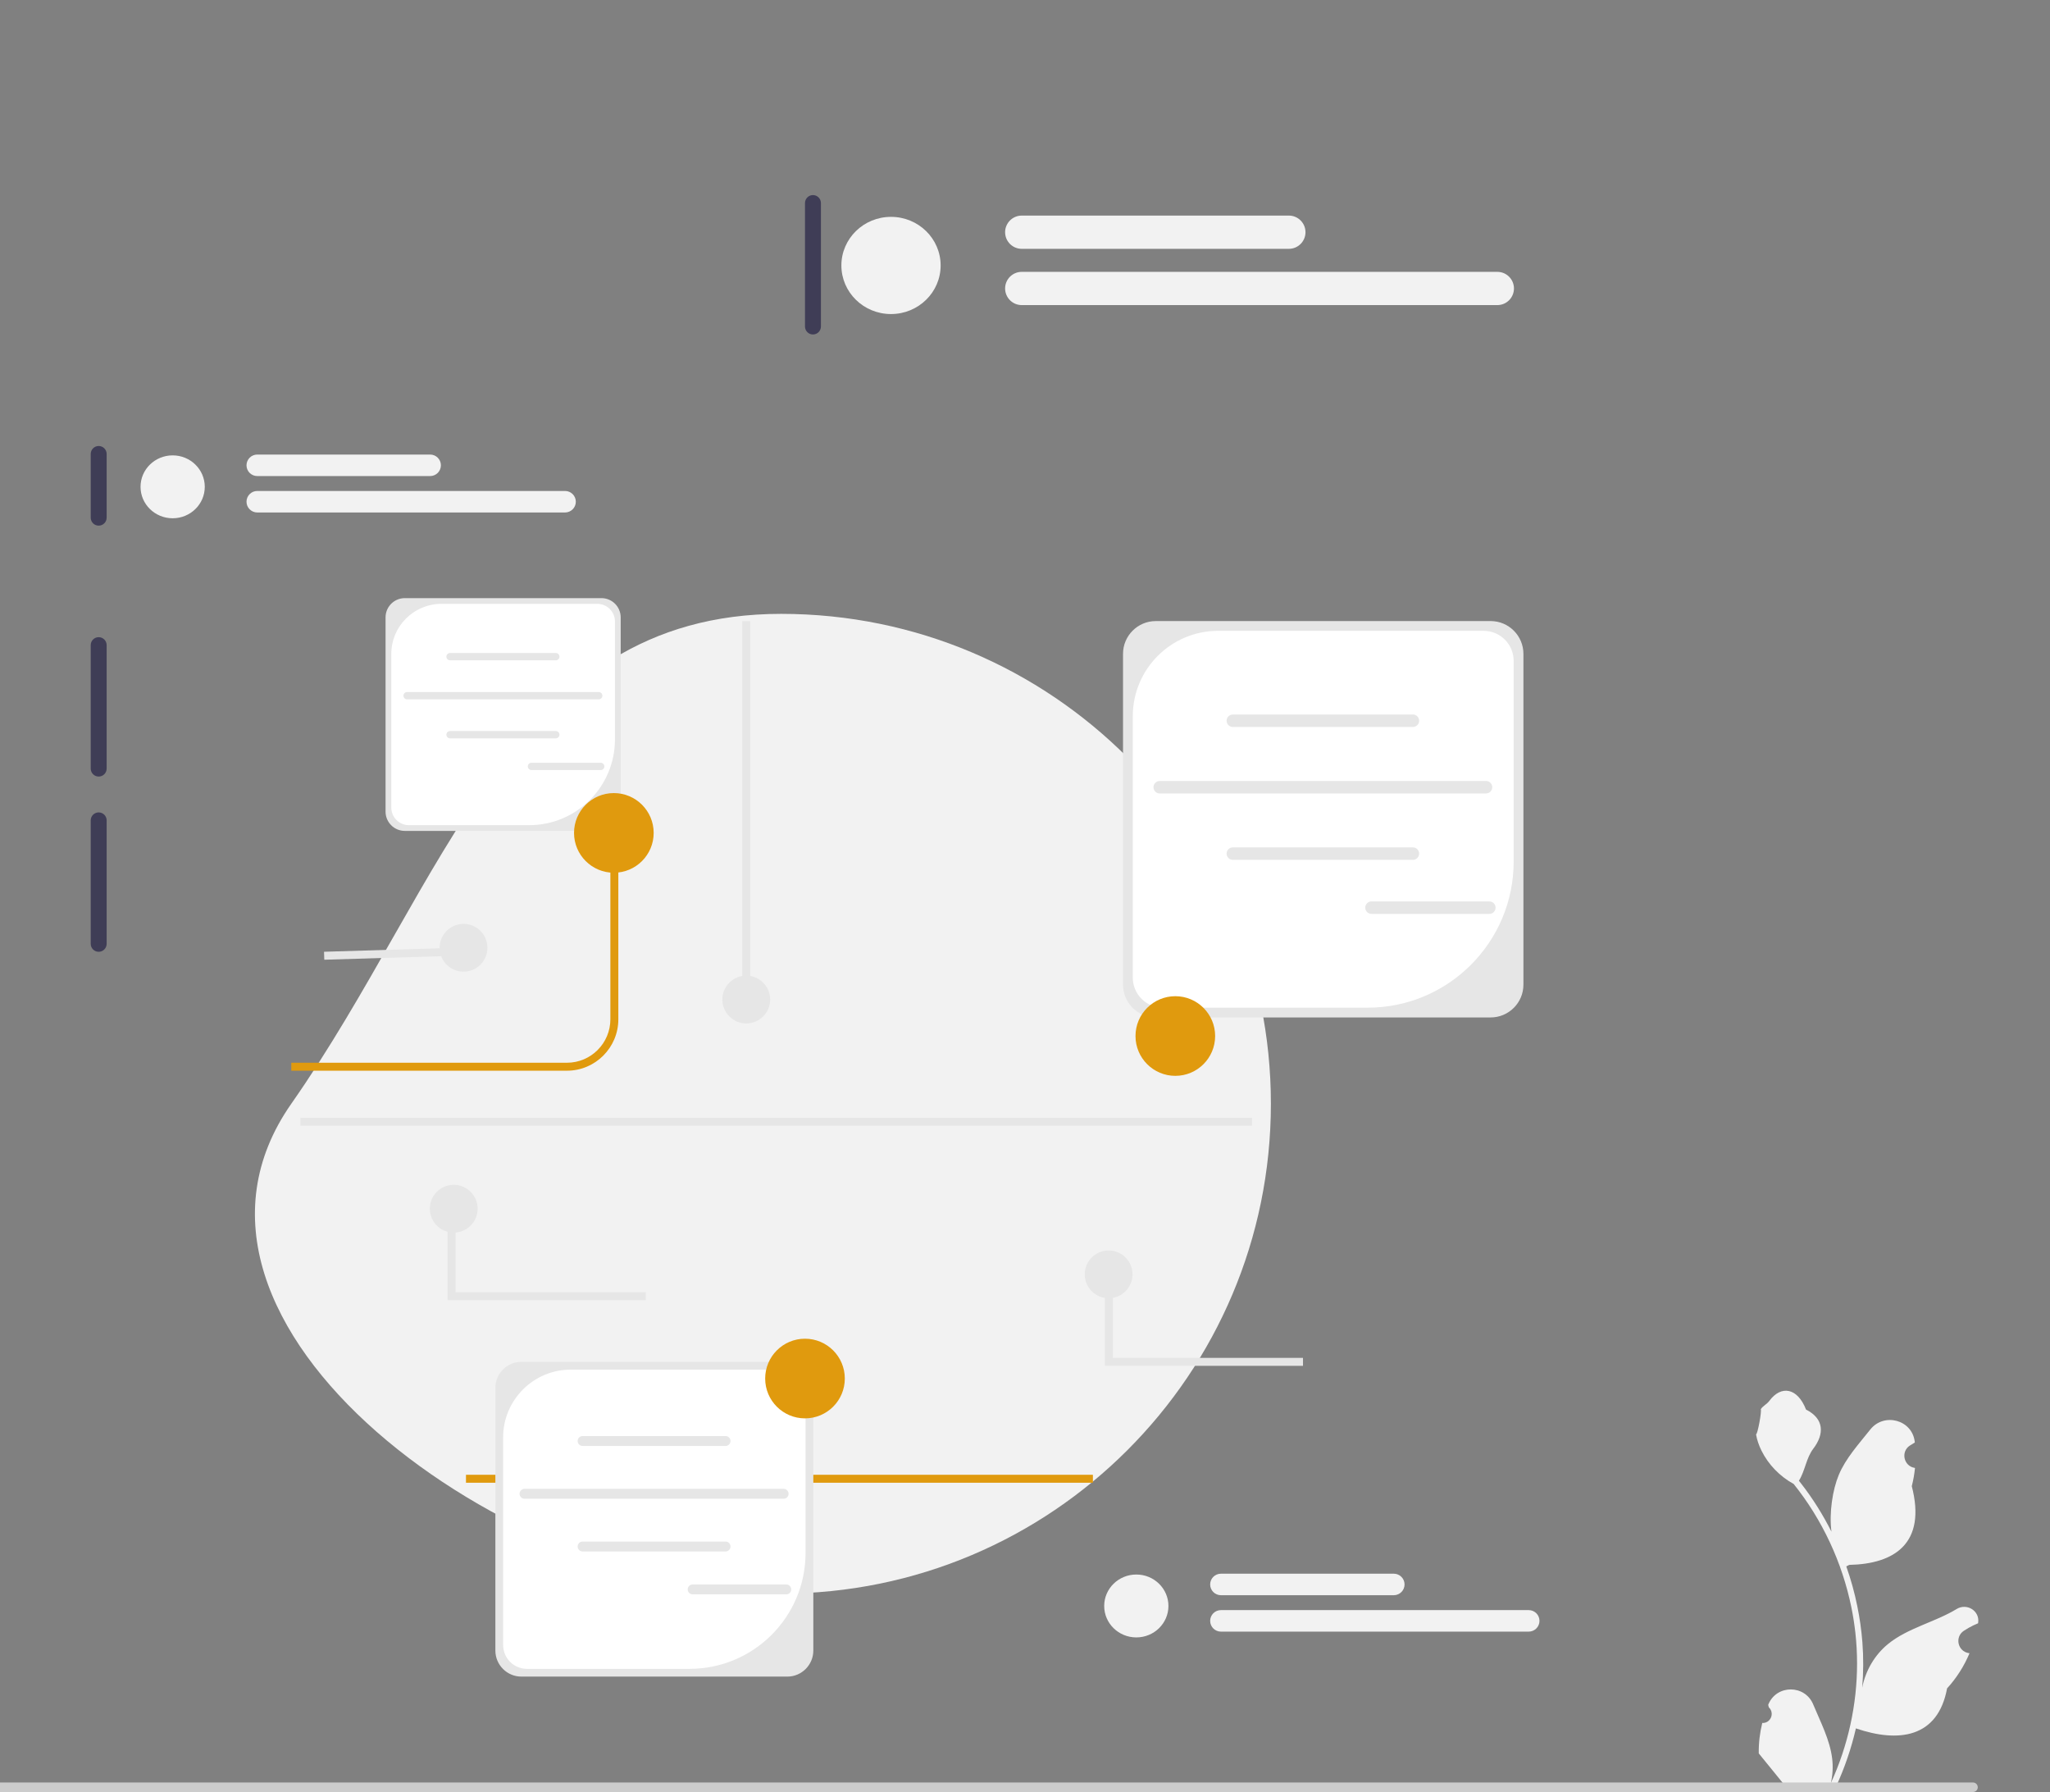 <svg xmlns:dc="http://purl.org/dc/elements/1.1/" xmlns:cc="http://creativecommons.org/ns#" xmlns:rdf="http://www.w3.org/1999/02/22-rdf-syntax-ns#" xmlns:svg="http://www.w3.org/2000/svg" xmlns="http://www.w3.org/2000/svg" xmlns:sodipodi="http://sodipodi.sourceforge.net/DTD/sodipodi-0.dtd" xmlns:inkscape="http://www.inkscape.org/namespaces/inkscape" inkscape:version="1.0beta1 (32d4812, 2019-09-19)" sodipodi:docname="undraw_visionary_technology_re_jfp7.svg" id="svg981" viewBox="0 0 514.81 449.941" height="449.941" width="514.81"><rect x="0" y="0" width="514.81" height="449.941" fill="#808080" stroke="none"/><defs id="defs985"></defs><path inkscape:connector-curvature="0" id="path863" fill="#f2f2f2" d="m 196.155,154.13 c 67.931,0 123,55.069 123,123 0,67.931 -55.069,123 -123,123 -67.931,0 -161.945,-67.351 -123,-123 38.945,-55.649 55.069,-123 123,-123 z"></path><path inkscape:connector-curvature="0" id="path865" fill="#3f3d56" d="m 360.782,159.982 c -1.103,0 -2,0.897 -2,2 v 64 c 0,1.103 0.897,2 2,2 1.103,0 2,-0.897 2,-2 v -64 c 0,-1.103 -0.897,-2 -2,-2 z"></path><path inkscape:connector-curvature="0" id="path867" fill="#3f3d56" d="m 24.782,111.982 c -1.103,0 -2,0.897 -2,2 v 16 c 0,1.103 0.897,2 2,2 1.103,0 2,-0.897 2,-2 v -16 c 0,-1.103 -0.897,-2 -2,-2 z"></path><path inkscape:connector-curvature="0" id="path869" fill="#3f3d56" d="m 24.782,159.982 c -1.103,0 -2,0.897 -2,2 v 31 c 0,1.103 0.897,2 2,2 1.103,0 2,-0.897 2,-2 v -31 c 0,-1.103 -0.897,-2 -2,-2 z"></path><path inkscape:connector-curvature="0" id="path871" fill="#3f3d56" d="m 24.782,203.982 c -1.103,0 -2,0.897 -2,2 v 31 c 0,1.103 0.897,2 2,2 1.103,0 2,-0.897 2,-2 v -31 c 0,-1.103 -0.897,-2 -2,-2 z"></path><path inkscape:connector-curvature="0" id="path873" fill="#3f3d56" d="m 204.155,48.982 c -1.103,0 -2,0.897 -2,2 v 31 c 0,1.103 0.897,2 2,2 1.103,0 2,-0.897 2,-2 v -31 c 0,-1.103 -0.897,-2 -2,-2 z"></path><g transform="translate(-68)" id="g879"><path inkscape:connector-curvature="0" id="path875" fill="#f2f2f2" d="m 510.551,432.608 c 2.066,0.129 3.208,-2.437 1.645,-3.933 l -0.156,-0.618 c 0.02,-0.05 0.041,-0.099 0.062,-0.148 2.089,-4.982 9.17,-4.947 11.241,0.042 1.839,4.428 4.179,8.864 4.756,13.546 0.258,2.067 0.142,4.172 -0.316,6.2 4.308,-9.411 6.575,-19.687 6.575,-30.021 0,-2.597 -0.142,-5.193 -0.433,-7.783 -0.239,-2.119 -0.568,-4.224 -0.995,-6.31 -2.306,-11.277 -7.299,-22.018 -14.5,-30.99 -3.462,-1.892 -6.349,-4.851 -8.093,-8.397 -0.626,-1.279 -1.117,-2.655 -1.35,-4.056 0.394,0.052 1.486,-5.949 1.188,-6.317 0.549,-0.833 1.532,-1.247 2.131,-2.06 2.982,-4.043 7.091,-3.337 9.236,2.157 4.582,2.313 4.627,6.148 1.815,9.837 -1.789,2.347 -2.035,5.522 -3.604,8.035 0.162,0.207 0.329,0.407 0.491,0.614 2.961,3.798 5.522,7.88 7.681,12.169 -0.61,-4.766 0.291,-10.508 1.826,-14.21 1.748,-4.217 5.025,-7.769 7.91,-11.415 3.466,-4.379 10.573,-2.468 11.184,3.083 0.006,0.054 0.012,0.107 0.017,0.161 -0.429,0.242 -0.849,0.499 -1.259,0.77 -2.339,1.547 -1.531,5.174 1.241,5.602 l 0.063,0.01 c -0.155,1.544 -0.42,3.074 -0.807,4.579 3.702,14.316 -4.29,19.53 -15.701,19.764 -0.252,0.129 -0.497,0.258 -0.749,0.381 1.156,3.255 2.08,6.594 2.764,9.979 0.614,2.99 1.04,6.013 1.279,9.049 0.297,3.83 0.271,7.68 -0.052,11.503 l 0.019,-0.136 c 0.82,-4.211 3.107,-8.145 6.427,-10.87 4.946,-4.063 11.933,-5.559 17.268,-8.824 2.568,-1.572 5.859,0.459 5.411,3.437 l -0.022,0.143 c -0.794,0.323 -1.569,0.698 -2.319,1.117 -0.429,0.242 -0.848,0.499 -1.259,0.77 -2.339,1.547 -1.531,5.174 1.241,5.602 l 0.063,0.01 c 0.045,0.006 0.084,0.013 0.129,0.019 -1.363,3.236 -3.262,6.239 -5.639,8.829 -2.315,12.497 -12.256,13.683 -22.89,10.044 h -0.006 c -1.163,5.064 -2.861,10.011 -5.044,14.726 h -18.02 c -0.065,-0.2 -0.123,-0.407 -0.181,-0.607 1.666,0.103 3.346,0.006 4.986,-0.297 -1.337,-1.641 -2.674,-3.294 -4.011,-4.935 -0.032,-0.032 -0.058,-0.065 -0.084,-0.097 -0.678,-0.84 -1.363,-1.673 -2.041,-2.512 l -3.7e-4,-10e-4 c -0.043,-2.578 0.267,-5.147 0.879,-7.64 l 5.8e-4,-3.4e-4 -9e-5,-6e-5 z"></path><path inkscape:connector-curvature="0" id="path877" fill="#ccc" d="m 0,448.751 c 0,0.66 0.53,1.19 1.19,1.19 h 562.29 c 0.66,0 1.19,-0.53 1.19,-1.19 0,-0.66 -0.53,-1.19 -1.19,-1.19 H 1.19 c -0.66,0 -1.19,0.53 -1.19,1.19 z"></path></g><path inkscape:connector-curvature="0" id="path881" fill="#e09a0e" d="M 142.376,268.839 H 73.155 v -2 h 69.221 c 6.013,0 10.905,-4.893 10.905,-10.906 v -46.803 h 2 v 46.803 c 0,7.116 -5.789,12.906 -12.905,12.906 z"></path><rect id="rect883" fill="#e09a0e" height="2" width="157.436" y="370.294" x="117.019"></rect><g id="g899"><path inkscape:connector-curvature="0" id="path885" fill="#e6e6e6" d="m 374.343,255.466 h -84.092 c -4.538,0 -8.23,-3.692 -8.23,-8.23 V 164.17 c 0,-4.538 3.692,-8.23 8.23,-8.23 h 84.092 c 4.538,0 8.23,3.692 8.23,8.23 v 83.066 c 0,4.538 -3.692,8.23 -8.23,8.23 z"></path><path inkscape:connector-curvature="0" id="path887" fill="#fff" d="m 305.912,158.392 c -11.84,0 -21.438,9.598 -21.438,21.438 v 65.643 c 0,4.164 3.376,7.54 7.54,7.54 h 51.42 c 20.262,0 36.687,-16.425 36.687,-36.687 V 165.932 c 0,-4.164 -3.376,-7.54 -7.54,-7.54 h -66.669 v 2e-5 z"></path><g id="g895"><path inkscape:connector-curvature="0" id="path889" fill="#e6e6e6" d="m 354.819,182.532 h -45.221 c -0.863,0 -1.565,-0.702 -1.565,-1.565 0,-0.863 0.702,-1.564 1.565,-1.564 h 45.221 c 0.863,0 1.564,0.702 1.564,1.564 0,0.863 -0.702,1.565 -1.564,1.565 z"></path><path inkscape:connector-curvature="0" id="path891" fill="#e6e6e6" d="m 354.819,215.895 h -45.221 c -0.863,0 -1.565,-0.702 -1.565,-1.565 0,-0.863 0.702,-1.564 1.565,-1.564 h 45.221 c 0.863,0 1.564,0.702 1.564,1.564 0,0.863 -0.702,1.565 -1.564,1.565 z"></path><path inkscape:connector-curvature="0" id="path893" fill="#e6e6e6" d="m 373.182,199.224 h -81.947 c -0.863,0 -1.565,-0.702 -1.565,-1.565 0,-0.863 0.702,-1.564 1.565,-1.564 h 81.947 c 0.863,0 1.564,0.702 1.564,1.564 0,0.863 -0.702,1.565 -1.564,1.565 z"></path></g><path inkscape:connector-curvature="0" id="path897" fill="#e6e6e6" d="m 374.019,229.461 h -29.604 c -0.863,0 -1.565,-0.702 -1.565,-1.565 0,-0.863 0.702,-1.564 1.565,-1.564 h 29.604 c 0.863,0 1.564,0.702 1.564,1.564 0,0.863 -0.702,1.565 -1.564,1.565 z"></path></g><g id="g915"><path inkscape:connector-curvature="0" id="path901" fill="#e6e6e6" d="m 197.711,420.97 h -66.775 c -3.604,0 -6.535,-2.932 -6.535,-6.535 v -65.96 c 0,-3.604 2.932,-6.535 6.535,-6.535 h 66.775 c 3.604,0 6.535,2.932 6.535,6.535 v 65.96 c 0,3.604 -2.932,6.535 -6.535,6.535 h -2e-5 z"></path><path inkscape:connector-curvature="0" id="path903" fill="#fff" d="m 143.372,343.887 c -9.402,0 -17.024,7.622 -17.024,17.024 v 52.125 c 0,3.307 2.681,5.987 5.987,5.987 H 173.167 c 16.089,0 29.132,-13.043 29.132,-29.132 v -40.016 c 0,-3.307 -2.681,-5.987 -5.987,-5.987 h -52.94 l 2e-5,-3e-5 z"></path><g id="g911"><path inkscape:connector-curvature="0" id="path905" fill="#e6e6e6" d="m 182.208,363.055 h -35.908 c -0.685,0 -1.242,-0.557 -1.242,-1.242 0,-0.685 0.557,-1.242 1.242,-1.242 h 35.908 c 0.685,0 1.242,0.557 1.242,1.242 0,0.685 -0.557,1.242 -1.242,1.242 z"></path><path inkscape:connector-curvature="0" id="path907" fill="#e6e6e6" d="m 182.208,389.548 h -35.908 c -0.685,0 -1.242,-0.557 -1.242,-1.242 0,-0.685 0.557,-1.242 1.242,-1.242 h 35.908 c 0.685,0 1.242,0.557 1.242,1.242 0,0.685 -0.557,1.242 -1.242,1.242 z"></path><path inkscape:connector-curvature="0" id="path909" fill="#e6e6e6" d="m 196.79,376.311 h -65.071 c -0.685,0 -1.242,-0.557 -1.242,-1.242 0,-0.685 0.557,-1.242 1.242,-1.242 h 65.071 c 0.685,0 1.242,0.557 1.242,1.242 0,0.685 -0.557,1.242 -1.242,1.242 z"></path></g><path inkscape:connector-curvature="0" id="path913" fill="#e6e6e6" d="m 197.454,400.32 h -23.507 c -0.685,0 -1.242,-0.557 -1.242,-1.242 0,-0.685 0.557,-1.242 1.242,-1.242 h 23.507 c 0.685,0 1.242,0.557 1.242,1.242 0,0.685 -0.557,1.242 -1.242,1.242 z"></path></g><g id="g931"><path inkscape:connector-curvature="0" id="path917" fill="#e6e6e6" d="m 151.04,208.626 h -49.383 c -2.665,0 -4.833,-2.168 -4.833,-4.833 v -48.78 c 0,-2.665 2.168,-4.833 4.833,-4.833 h 49.383 c 2.665,0 4.833,2.168 4.833,4.833 v 48.78 c 0,2.665 -2.168,4.833 -4.833,4.833 h -1e-5 z"></path><path inkscape:connector-curvature="0" id="path919" fill="#fff" d="m 110.854,151.619 c -6.953,0 -12.59,5.637 -12.59,12.59 v 38.549 c 0,2.446 1.982,4.428 4.428,4.428 h 30.196 c 11.899,0 21.545,-9.646 21.545,-21.545 v -29.594 c 0,-2.446 -1.982,-4.428 -4.428,-4.428 h -39.151 v -2e-5 z"></path><g id="g927"><path inkscape:connector-curvature="0" id="path921" fill="#e6e6e6" d="m 139.575,165.795 h -26.556 c -0.507,0 -0.919,-0.412 -0.919,-0.919 0,-0.507 0.412,-0.919 0.919,-0.919 h 26.556 c 0.507,0 0.919,0.412 0.919,0.919 0,0.507 -0.412,0.919 -0.919,0.919 z"></path><path inkscape:connector-curvature="0" id="path923" fill="#e6e6e6" d="m 139.575,185.388 h -26.556 c -0.507,0 -0.919,-0.412 -0.919,-0.919 0,-0.507 0.412,-0.919 0.919,-0.919 h 26.556 c 0.507,0 0.919,0.412 0.919,0.919 0,0.507 -0.412,0.919 -0.919,0.919 z"></path><path inkscape:connector-curvature="0" id="path925" fill="#e6e6e6" d="m 150.358,175.598 h -48.123 c -0.507,0 -0.919,-0.412 -0.919,-0.919 0,-0.507 0.412,-0.919 0.919,-0.919 h 48.123 c 0.507,0 0.919,0.412 0.919,0.919 0,0.507 -0.412,0.919 -0.919,0.919 z"></path></g><path inkscape:connector-curvature="0" id="path929" fill="#e6e6e6" d="M 150.85,193.354 H 133.465 c -0.507,0 -0.919,-0.412 -0.919,-0.919 0,-0.507 0.412,-0.919 0.919,-0.919 h 17.385 c 0.507,0 0.919,0.412 0.919,0.919 0,0.507 -0.412,0.919 -0.919,0.919 z"></path></g><circle id="circle933" fill="#e09a0e" r="10" cy="260.13" cx="295.155"></circle><circle id="circle935" fill="#e09a0e" r="10" cy="209.13" cx="154.155"></circle><circle id="circle937" fill="#e09a0e" r="10" cy="346.13" cx="202.155"></circle><g id="g945"><ellipse id="ellipse939" fill="#f2f2f2" ry="12.201" rx="12.463" cy="66.652" cx="223.756"></ellipse><path inkscape:connector-curvature="0" id="path941" fill="#f2f2f2" d="m 323.669,62.478 h -67.085 c -2.301,0 -4.174,-1.872 -4.174,-4.174 0,-2.301 1.873,-4.174 4.174,-4.174 h 67.085 c 2.301,0 4.174,1.872 4.174,4.174 0,2.301 -1.873,4.174 -4.174,4.174 z"></path><path inkscape:connector-curvature="0" id="path943" fill="#f2f2f2" d="M 376.023,76.605 H 256.584 c -2.301,0 -4.174,-1.872 -4.174,-4.174 0,-2.301 1.873,-4.174 4.174,-4.174 h 119.438 c 2.301,0 4.174,1.872 4.174,4.174 0,2.301 -1.873,4.174 -4.174,4.174 z"></path></g><g id="g953"><ellipse id="ellipse947" fill="#f2f2f2" ry="7.896" rx="8.066" cy="122.234" cx="43.359"></ellipse><path inkscape:connector-curvature="0" id="path949" fill="#f2f2f2" d="m 108.021,119.533 h -43.416 c -1.489,0 -2.701,-1.212 -2.701,-2.701 0,-1.489 1.212,-2.701 2.701,-2.701 h 43.416 c 1.489,0 2.701,1.212 2.701,2.701 0,1.489 -1.212,2.701 -2.701,2.701 z"></path><path inkscape:connector-curvature="0" id="path951" fill="#f2f2f2" d="m 141.904,128.676 h -77.299 c -1.489,0 -2.701,-1.212 -2.701,-2.701 0,-1.489 1.212,-2.701 2.701,-2.701 h 77.299 c 1.489,0 2.701,1.212 2.701,2.701 0,1.489 -1.212,2.701 -2.701,2.701 z"></path></g><g id="g961"><ellipse id="ellipse955" fill="#f2f2f2" ry="7.896" rx="8.066" cy="403.234" cx="285.359"></ellipse><path inkscape:connector-curvature="0" id="path957" fill="#f2f2f2" d="m 350.021,400.533 h -43.416 c -1.489,0 -2.701,-1.212 -2.701,-2.701 0,-1.489 1.212,-2.701 2.701,-2.701 h 43.416 c 1.489,0 2.701,1.212 2.701,2.701 0,1.489 -1.212,2.701 -2.701,2.701 z"></path><path inkscape:connector-curvature="0" id="path959" fill="#f2f2f2" d="m 383.904,409.676 h -77.299 c -1.489,0 -2.701,-1.212 -2.701,-2.701 0,-1.489 1.212,-2.701 2.701,-2.701 h 77.299 c 1.489,0 2.701,1.212 2.701,2.701 0,1.489 -1.212,2.701 -2.701,2.701 z"></path></g><rect id="rect963" fill="#e6e6e6" height="95" width="2" y="155.97" x="186.405"></rect><circle id="circle965" fill="#e6e6e6" r="6" cy="250.97" cx="187.405"></circle><circle id="circle967" fill="#e6e6e6" r="6" cy="319.97" cx="278.405"></circle><circle id="circle969" fill="#e6e6e6" r="6" cy="237.97" cx="116.405"></circle><rect id="rect971" fill="#e6e6e6" transform="rotate(-1.734,97.812,239.476)" height="2.001" width="32.828" y="238.476" x="81.398"></rect><polygon id="polygon973" fill="#e6e6e6" points="277.46,342.94 277.46,319.97 279.46,319.97 279.46,340.94 327.216,340.94 327.216,342.94 "></polygon><circle id="circle975" fill="#e6e6e6" r="6" cy="303.486" cx="113.942"></circle><polygon id="polygon977" fill="#e6e6e6" points="112.405,326.455 112.405,303.486 114.405,303.486 114.405,324.455 162.161,324.455 162.161,326.455 "></polygon><rect id="rect979" fill="#e6e6e6" height="2" width="238.982" y="280.655" x="75.423"></rect></svg>
